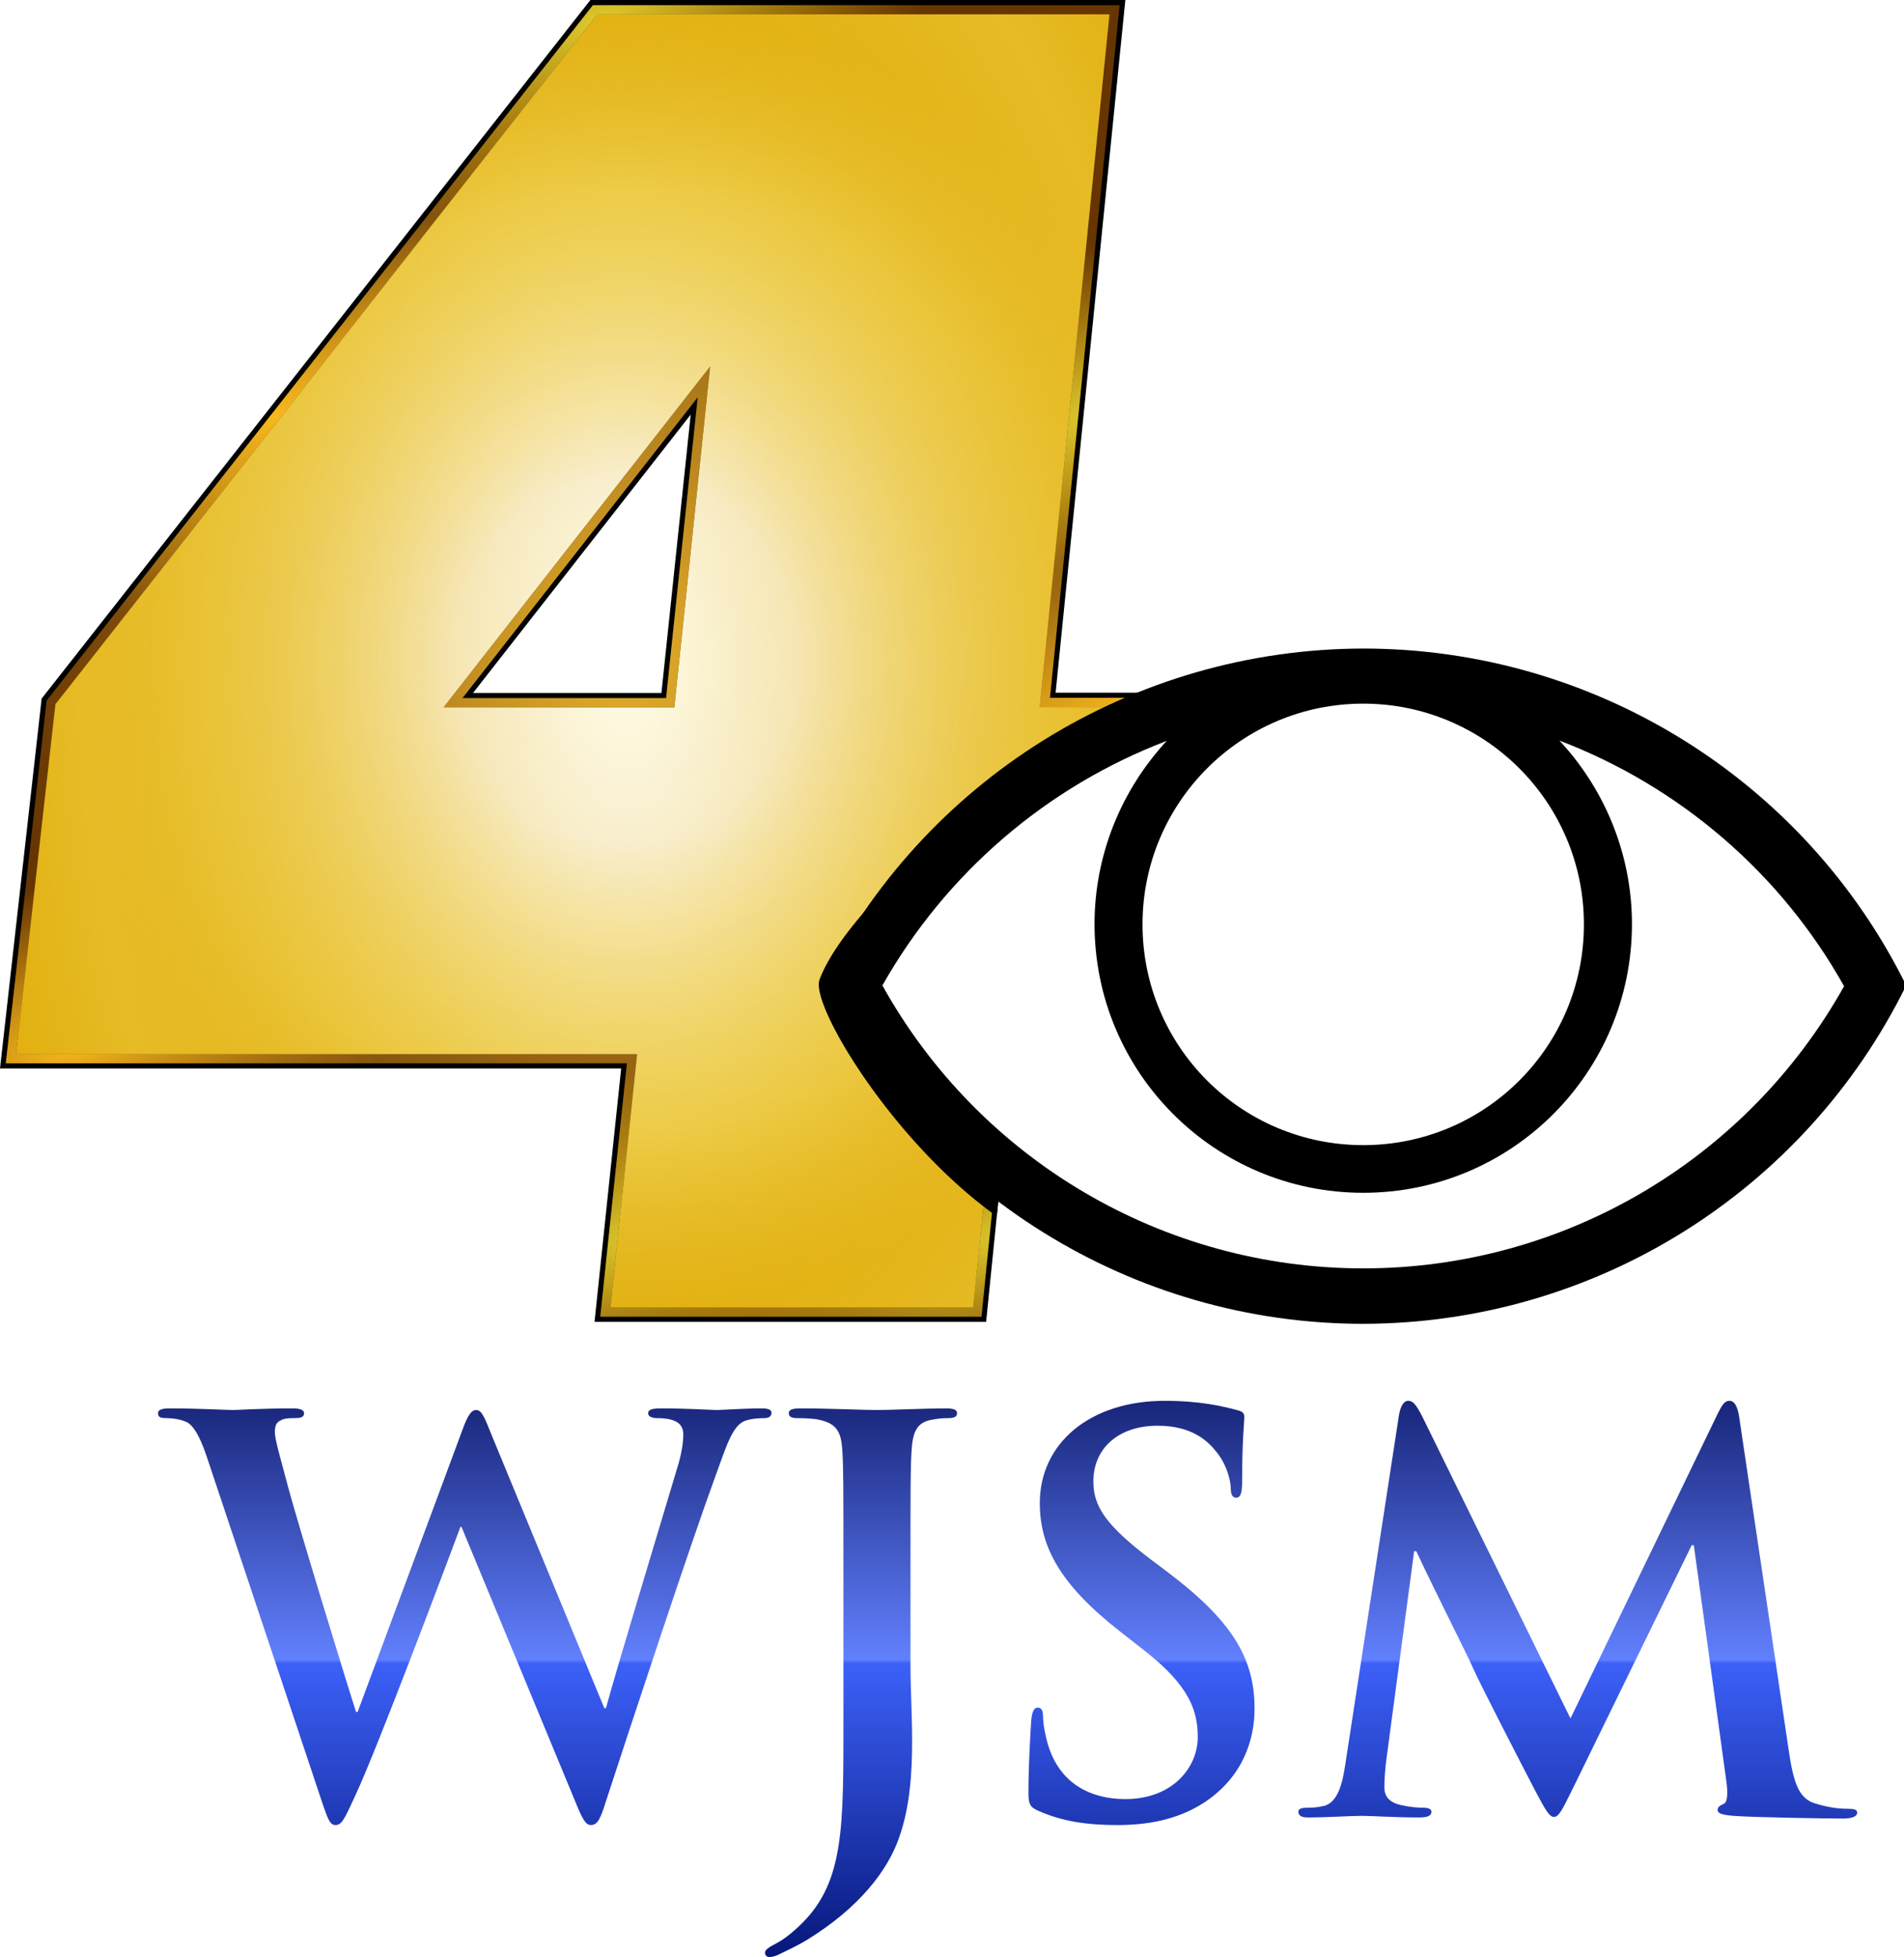 <?xml version="1.0" encoding="UTF-8" standalone="no"?>
<svg
   version="1.1"
   viewBox="0 0 393.05 403.913"
   id="svg416036"
   sodipodi:docname="WJSM.svg"
   inkscape:version="1.3.2 (091e20e, 2023-11-25, custom)"
   xml:space="preserve"
   xmlns:inkscape="http://www.inkscape.org/namespaces/inkscape"
   xmlns:sodipodi="http://sodipodi.sourceforge.net/DTD/sodipodi-0.dtd"
   xmlns:xlink="http://www.w3.org/1999/xlink"
   xmlns="http://www.w3.org/2000/svg"
   xmlns:svg="http://www.w3.org/2000/svg"><sodipodi:namedview
     id="namedview416038"
     pagecolor="#505050"
     bordercolor="#eeeeee"
     borderopacity="1"
     inkscape:pageshadow="0"
     inkscape:pageopacity="0"
     inkscape:pagecheckerboard="0"
     inkscape:document-units="mm"
     showgrid="false"
     inkscape:zoom="1.3694537"
     inkscape:cx="276.38758"
     inkscape:cy="304.86608"
     inkscape:window-width="1920"
     inkscape:window-height="1094"
     inkscape:window-x="-11"
     inkscape:window-y="-11"
     inkscape:window-maximized="1"
     inkscape:current-layer="svg416036"
     inkscape:snap-page="false"
     inkscape:showpageshadow="2"
     inkscape:deskcolor="#d1d1d1" /><defs
     id="defs415944"><linearGradient
       id="SVGID_y"><stop
         stop-color="#07187b"
         offset="0"
         id="stop415761" /><stop
         stop-color="#3c60f8"
         offset=".528"
         id="stop415763" /><stop
         stop-color="#6280fe"
         offset=".535"
         id="stop415765" /><stop
         stop-color="#18267a"
         offset="1"
         id="stop415767" /></linearGradient><linearGradient
       id="SVGID_b"><stop
         stop-color="#f7b81d"
         offset="0"
         id="stop415770" /><stop
         stop-color="#f7b81d"
         stop-opacity="0"
         offset="1"
         id="stop415772" /></linearGradient><linearGradient
       id="SVGID_c"><stop
         stop-color="#ddcb2f"
         offset="0"
         id="stop415775" /><stop
         stop-color="#deae08"
         stop-opacity="0"
         offset="1"
         id="stop415777" /></linearGradient><radialGradient
       id="SVGID_j"
       cx="71.483"
       cy="70.809"
       r="69.512"
       gradientTransform="matrix(1,0,0,1.019,635.23,339.443)"
       gradientUnits="userSpaceOnUse"><stop
         stop-color="#fffde7"
         offset="0"
         id="stop415905" /><stop
         stop-color="#fff"
         offset=".28"
         id="stop415907" /><stop
         stop-color="#f8e77f"
         offset=".725"
         id="stop415909" /><stop
         stop-color="#dfa800"
         offset="1"
         id="stop415911" /></radialGradient><radialGradient
       id="SVGID_i"
       cx="72.873"
       cy="62.896"
       r="69.512"
       gradientTransform="matrix(1.85,0.022,-0.027,2.211,387.054,163.632)"
       gradientUnits="userSpaceOnUse"><stop
         stop-color="#dfa800"
         stop-opacity="0"
         offset="0"
         id="stop415914" /><stop
         stop-color="#e6bb26"
         offset=".638"
         id="stop415916" /><stop
         stop-color="#dfa800"
         offset=".861"
         id="stop415918" /><stop
         stop-color="#dfa800"
         offset="1"
         id="stop415920" /></radialGradient><linearGradient
       id="SVGID_z"
       x1="136.738"
       x2="119.523"
       y1="-2.262"
       y2="5.786"
       gradientTransform="translate(-408.498,-31.79)"
       gradientUnits="userSpaceOnUse"><stop
         stop-color="#e2ae2c"
         offset="0"
         id="stop415927" /><stop
         stop-color="#e2ae2c"
         stop-opacity="0"
         offset="1"
         id="stop415929" /></linearGradient><radialGradient
       inkscape:collect="always"
       xlink:href="#SVGID_j"
       id="radialGradient11112"
       cx="211.321"
       cy="134.397"
       fx="211.321"
       fy="134.397"
       r="126.949"
       gradientTransform="matrix(1,0,0,1.059,-82.119,-5.872)"
       gradientUnits="userSpaceOnUse" /><radialGradient
       inkscape:collect="always"
       xlink:href="#SVGID_i"
       id="radialGradient11512"
       gradientUnits="userSpaceOnUse"
       gradientTransform="matrix(1.39,-0.018,0.03,2.295,-168.684,-168.173)"
       cx="211.321"
       cy="134.397"
       fx="211.321"
       fy="134.397"
       r="126.949" /><linearGradient
       inkscape:collect="always"
       xlink:href="#SVGID_y"
       id="linearGradient20349"
       gradientUnits="userSpaceOnUse"
       x1="1006.981"
       y1="95.867"
       x2="1006.981"
       y2="54.747"
       gradientTransform="matrix(2.792,0,0,2.792,-2778.702,136.269)" /><linearGradient
       inkscape:collect="always"
       xlink:href="#SVGID_y"
       id="linearGradient20351"
       gradientUnits="userSpaceOnUse"
       x1="1006.981"
       y1="95.867"
       x2="1006.981"
       y2="54.747"
       gradientTransform="matrix(2.792,0,0,2.792,-2778.702,136.269)" /><linearGradient
       inkscape:collect="always"
       xlink:href="#SVGID_y"
       id="linearGradient20353"
       gradientUnits="userSpaceOnUse"
       x1="1006.981"
       y1="95.867"
       x2="1006.981"
       y2="54.747"
       gradientTransform="matrix(2.792,0,0,2.792,-2778.702,136.269)" /><linearGradient
       inkscape:collect="always"
       xlink:href="#SVGID_y"
       id="linearGradient20355"
       gradientUnits="userSpaceOnUse"
       x1="1006.981"
       y1="95.867"
       x2="1006.981"
       y2="54.747"
       gradientTransform="matrix(2.792,0,0,2.792,-2778.702,136.269)" /><linearGradient
       id="linearGradient4798"
       inkscape:collect="always"><stop
         id="stop4792"
         offset="0"
         style="stop-color:#62727c;stop-opacity:1" /><stop
         style="stop-color:#6a7c86;stop-opacity:1"
         offset="0.148"
         id="stop4794" /><stop
         id="stop4796"
         offset="1"
         style="stop-color:#272e32;stop-opacity:0.046" /></linearGradient><linearGradient
       inkscape:collect="always"
       id="linearGradient8762"><stop
         style="stop-color:#ffffff;stop-opacity:0.883"
         offset="0"
         id="stop8758" /><stop
         style="stop-color:#ffffff;stop-opacity:0"
         offset="1"
         id="stop8760" /></linearGradient><filter
       inkscape:collect="always"
       style="color-interpolation-filters:sRGB"
       id="filter24361"
       x="-0.042"
       y="-0.071"
       width="1.084"
       height="1.142"><feGaussianBlur
         inkscape:collect="always"
         stdDeviation="3.94"
         id="feGaussianBlur24363" /></filter><clipPath
       clipPathUnits="userSpaceOnUse"
       id="clipPath25325"><path
         id="path25327"
         style="color:#000000;fill:#808080;fill-rule:evenodd;stroke:none;stroke-linecap:square;-inkscape-stroke:none"
         d="m 89.252,-289.113 -0.32,0.408 -0.283,0.361 -112.676,143.406 -8.596,76.342 H 95.607 l -5.5,52.301 h 80.84 l 5.271,-52.301 h 30.553 l 19.334,-77.557 h -40.812 l 14.393,-142.961 z m 20.709,85.57 -6.043,57.449 H 65.027 Z" /></clipPath><radialGradient
       inkscape:collect="always"
       xlink:href="#SVGID_z"
       id="radialGradient27557"
       cx="96.656"
       cy="-152.705"
       fx="96.656"
       fy="-152.705"
       r="128.083"
       gradientTransform="matrix(1,0,0,1.057,32.623,297.767)"
       gradientUnits="userSpaceOnUse" /><radialGradient
       inkscape:collect="always"
       xlink:href="#SVGID_c"
       id="radialGradient28810"
       gradientUnits="userSpaceOnUse"
       gradientTransform="matrix(0.582,-0.197,0.084,0.247,94.894,187.879)"
       cx="140.683"
       cy="-631.6"
       fx="140.683"
       fy="-631.6"
       r="128.083" /><radialGradient
       inkscape:collect="always"
       xlink:href="#SVGID_c"
       id="radialGradient29517"
       gradientUnits="userSpaceOnUse"
       gradientTransform="matrix(0.582,-0.197,0.084,0.247,94.894,187.879)"
       cx="257.434"
       cy="-210.282"
       fx="257.434"
       fy="-210.282"
       r="128.083" /><radialGradient
       inkscape:collect="always"
       xlink:href="#SVGID_b"
       id="radialGradient30102"
       gradientUnits="userSpaceOnUse"
       gradientTransform="matrix(0.582,-0.197,0.084,0.247,94.894,187.879)"
       cx="-135.858"
       cy="2.971"
       fx="-135.858"
       fy="2.971"
       r="128.083" /><radialGradient
       inkscape:collect="always"
       xlink:href="#SVGID_b"
       id="radialGradient30777"
       gradientUnits="userSpaceOnUse"
       gradientTransform="matrix(0.582,-0.197,0.084,0.247,94.894,187.879)"
       cx="235.536"
       cy="20.058"
       fx="235.536"
       fy="20.058"
       r="128.083" /><radialGradient
       inkscape:collect="always"
       xlink:href="#SVGID_b"
       id="radialGradient31486"
       gradientUnits="userSpaceOnUse"
       gradientTransform="matrix(0.582,-0.197,0.084,0.247,94.894,187.879)"
       cx="-4.985"
       cy="-416.561"
       fx="-4.985"
       fy="-416.561"
       r="128.083" /><radialGradient
       inkscape:collect="always"
       xlink:href="#SVGID_c"
       id="radialGradient31781"
       gradientUnits="userSpaceOnUse"
       gradientTransform="matrix(0.582,-0.197,0.084,0.247,94.894,187.879)"
       cx="23.722"
       cy="289.625"
       fx="23.722"
       fy="289.625"
       r="128.083" /><radialGradient
       inkscape:collect="always"
       xlink:href="#SVGID_c"
       id="radialGradient32208"
       gradientUnits="userSpaceOnUse"
       gradientTransform="matrix(0.582,-0.197,0.084,0.247,94.894,187.879)"
       cx="140.945"
       cy="381.186"
       fx="140.945"
       fy="381.186"
       r="128.083" /><rect
       x="157.251"
       y="646.974"
       width="1079.788"
       height="326.482"
       id="rect20281" /><style
       id="style3156"
       type="text/css">
   
    .fil0 {fill:#140F10;fill-rule:nonzero}
   
  </style><style
       id="style3156-7"
       type="text/css">
   
    .fil0 {fill:#140F10;fill-rule:nonzero}
   
  </style><style
       type="text/css"
       id="style3156-1">
   
    .fil0 {fill:#140F10;fill-rule:nonzero}
   
  </style><style
       type="text/css"
       id="style3156-6">
   
    .fil0 {fill:#140F10;fill-rule:nonzero}
   
  </style><style
       id="style3156-18"
       type="text/css">
   
    .fil0 {fill:#140F10;fill-rule:nonzero}
   
  </style><style
       id="style3156-7-8"
       type="text/css">
   
    .fil0 {fill:#140F10;fill-rule:nonzero}
   
  </style><style
       type="text/css"
       id="style3156-1-3">
   
    .fil0 {fill:#140F10;fill-rule:nonzero}
   
  </style><style
       type="text/css"
       id="style3156-6-1">
   
    .fil0 {fill:#140F10;fill-rule:nonzero}
   
  </style><clipPath
       id="clipPath13231"
       clipPathUnits="userSpaceOnUse"><path
         inkscape:connector-curvature="0"
         id="path13233"
         d="m 422.935,466.078 h 148.13 V 516 h -148.13 z" /></clipPath><linearGradient
       id="linearGradient1331"><stop
         id="stop1325"
         offset="0"
         style="stop-color:#71838f;stop-opacity:1" /><stop
         style="stop-color:#586670;stop-opacity:1;"
         offset="0.098"
         id="stop1113" /><stop
         style="stop-color:#394147;stop-opacity:0.9"
         offset="0.27"
         id="stop1327" /><stop
         id="stop1371"
         offset="0.627"
         style="stop-color:#181c1d;stop-opacity:0.488" /><stop
         id="stop1329"
         offset="1"
         style="stop-color:#010101;stop-opacity:0" /></linearGradient><linearGradient
       x1="0"
       y1="0"
       x2="1"
       y2="0"
       gradientUnits="userSpaceOnUse"
       gradientTransform="matrix(6.392,-56.137,-56.137,-6.392,479.321,683.77)"
       spreadMethod="pad"
       id="linearGradient55220"><stop
         style="stop-opacity:1;stop-color:#b9c2e1"
         offset="0"
         id="stop55208" /><stop
         style="stop-opacity:1;stop-color:#ffffff"
         offset="0.27"
         id="stop55210" /><stop
         style="stop-opacity:1;stop-color:#d2d7ec"
         offset="0.483"
         id="stop55212" /><stop
         style="stop-opacity:1;stop-color:#b9c2e1"
         offset="0.596"
         id="stop55214" /><stop
         style="stop-opacity:1;stop-color:#ffffff"
         offset="0.792"
         id="stop55216" /><stop
         style="stop-opacity:1;stop-color:#d2d7ec"
         offset="1"
         id="stop55218" /></linearGradient><linearGradient
       inkscape:collect="always"
       id="linearGradient4667"><stop
         style="stop-color:#3e84f8;stop-opacity:1"
         offset="0"
         id="stop4663" /><stop
         id="stop4673"
         offset="0.176"
         style="stop-color:#2270f7;stop-opacity:1" /><stop
         style="stop-color:#2844df;stop-opacity:1"
         offset="0.656"
         id="stop4675" /><stop
         style="stop-color:#212da0;stop-opacity:1"
         offset="1"
         id="stop4665" /></linearGradient><radialGradient
       inkscape:collect="always"
       xlink:href="#linearGradient4667"
       id="radialGradient4669"
       cx="111.981"
       cy="198.207"
       fx="111.981"
       fy="198.207"
       r="21.119"
       gradientTransform="matrix(0.839,3.4754512e-8,-8.6164016e-8,0.852,18.037,29.267)"
       gradientUnits="userSpaceOnUse" /><linearGradient
       id="linearGradient8832"
       inkscape:collect="always"><stop
         id="stop8828"
         offset="0"
         style="stop-color:#4c6488;stop-opacity:1" /><stop
         style="stop-color:#4b6387;stop-opacity:1"
         offset="0.148"
         id="stop8931" /><stop
         id="stop8830"
         offset="1"
         style="stop-color:#496183;stop-opacity:0.061" /></linearGradient><linearGradient
       inkscape:collect="always"
       id="linearGradient8807"><stop
         style="stop-color:#ffffff;stop-opacity:0.76"
         offset="0"
         id="stop8803" /><stop
         style="stop-color:#ffffff;stop-opacity:0"
         offset="1"
         id="stop8805" /></linearGradient><radialGradient
       gradientUnits="userSpaceOnUse"
       gradientTransform="matrix(1.882,-0.744,0.484,1.224,-403.673,131.031)"
       r="208.012"
       fy="431.106"
       fx="210.413"
       cy="431.106"
       cx="210.413"
       id="radialGradient8764"
       xlink:href="#linearGradient8807"
       inkscape:collect="always" /><radialGradient
       r="208.012"
       fy="431.106"
       fx="210.413"
       cy="431.106"
       cx="210.413"
       gradientTransform="matrix(1.882,-0.744,0.484,1.224,-403.673,131.031)"
       gradientUnits="userSpaceOnUse"
       id="radialGradient8783"
       xlink:href="#linearGradient8762"
       inkscape:collect="always" /><radialGradient
       gradientTransform="matrix(1.56,-0.343,0.159,0.725,-124.078,123.727)"
       gradientUnits="userSpaceOnUse"
       r="77.466"
       fy="253.643"
       fx="144.146"
       cy="253.643"
       cx="144.146"
       id="radialGradient8834"
       xlink:href="#linearGradient8832"
       inkscape:collect="always" /><radialGradient
       r="77.466"
       fy="253.643"
       fx="144.146"
       cy="253.643"
       cx="144.146"
       gradientTransform="matrix(1.56,-0.343,0.159,0.725,-124.078,123.727)"
       gradientUnits="userSpaceOnUse"
       id="radialGradient9010"
       xlink:href="#linearGradient4798"
       inkscape:collect="always" /><radialGradient
       inkscape:collect="always"
       xlink:href="#linearGradient4798"
       id="radialGradient4832"
       gradientUnits="userSpaceOnUse"
       gradientTransform="matrix(1.56,-0.343,0.159,0.725,-124.078,123.727)"
       cx="144.146"
       cy="253.643"
       fx="144.146"
       fy="253.643"
       r="77.466" /><radialGradient
       inkscape:collect="always"
       xlink:href="#linearGradient4667"
       id="radialGradient4669-6"
       cx="111.981"
       cy="198.207"
       fx="111.981"
       fy="198.207"
       r="21.119"
       gradientTransform="matrix(0.839,3.4754512e-8,-8.6164016e-8,0.852,18.037,29.267)"
       gradientUnits="userSpaceOnUse" /><radialGradient
       gradientUnits="userSpaceOnUse"
       gradientTransform="matrix(1.882,-0.744,0.484,1.224,-403.673,131.031)"
       r="208.012"
       fy="431.106"
       fx="210.413"
       cy="431.106"
       cx="210.413"
       id="radialGradient8764-7"
       xlink:href="#linearGradient8807"
       inkscape:collect="always" /><radialGradient
       r="208.012"
       fy="431.106"
       fx="210.413"
       cy="431.106"
       cx="210.413"
       gradientTransform="matrix(1.882,-0.744,0.484,1.224,-403.673,131.031)"
       gradientUnits="userSpaceOnUse"
       id="radialGradient8783-6"
       xlink:href="#linearGradient8762"
       inkscape:collect="always" /><radialGradient
       gradientTransform="matrix(1.56,-0.343,0.159,0.725,-124.078,123.727)"
       gradientUnits="userSpaceOnUse"
       r="77.466"
       fy="253.643"
       fx="144.146"
       cy="253.643"
       cx="144.146"
       id="radialGradient8834-58"
       xlink:href="#linearGradient8832"
       inkscape:collect="always" /><radialGradient
       r="77.466"
       fy="253.643"
       fx="144.146"
       cy="253.643"
       cx="144.146"
       gradientTransform="matrix(1.56,-0.343,0.159,0.725,-124.078,123.727)"
       gradientUnits="userSpaceOnUse"
       id="radialGradient9010-6"
       xlink:href="#linearGradient4798"
       inkscape:collect="always" /><radialGradient
       inkscape:collect="always"
       xlink:href="#linearGradient4798"
       id="radialGradient4832-9"
       gradientUnits="userSpaceOnUse"
       gradientTransform="matrix(1.56,-0.343,0.159,0.725,-124.078,123.727)"
       cx="144.146"
       cy="253.643"
       fx="144.146"
       fy="253.643"
       r="77.466" /><style
       type="text/css"
       id="style3156-0">
   
    .fil0 {fill:#140F10;fill-rule:nonzero}
   
  </style><radialGradient
       r="158"
       fy="201.754"
       fx="259.417"
       cy="201.754"
       cx="259.417"
       gradientTransform="matrix(0.733,2.02,-1.784,0.648,405.717,-394.744)"
       gradientUnits="userSpaceOnUse"
       id="radialGradient3672"
       xlink:href="#linearGradient3678"
       inkscape:collect="always" /><linearGradient
       y2="157.08"
       x2="296.851"
       y1="157.08"
       x1="160.949"
       gradientUnits="userSpaceOnUse"
       id="linearGradient3664"
       xlink:href="#linearGradient3161"
       inkscape:collect="always" /><linearGradient
       y2="131.94"
       x2="166.197"
       y1="26.32"
       x1="70.673"
       gradientUnits="userSpaceOnUse"
       id="linearGradient3655-6"
       xlink:href="#linearGradient3042"
       inkscape:collect="always" /><radialGradient
       r="158"
       fy="201.754"
       fx="259.417"
       cy="201.754"
       cx="259.417"
       gradientTransform="matrix(0.733,2.02,-1.784,0.648,405.717,-394.744)"
       gradientUnits="userSpaceOnUse"
       id="radialGradient3651"
       xlink:href="#linearGradient3143"
       inkscape:collect="always" /><linearGradient
       y2="303.477"
       x2="158.936"
       y1="91.328"
       x1="158.936"
       gradientUnits="userSpaceOnUse"
       id="linearGradient3633"
       xlink:href="#linearGradient3161"
       inkscape:collect="always" /><radialGradient
       r="158"
       fy="201.754"
       fx="259.417"
       cy="201.754"
       cx="259.417"
       gradientTransform="matrix(0.733,2.02,-1.784,0.648,405.717,-394.744)"
       gradientUnits="userSpaceOnUse"
       id="radialGradient3631"
       xlink:href="#linearGradient3143"
       inkscape:collect="always" /><radialGradient
       r="158"
       fy="201.754"
       fx="259.417"
       cy="201.754"
       cx="259.417"
       gradientTransform="matrix(0.733,2.02,-1.784,0.648,405.717,-394.744)"
       gradientUnits="userSpaceOnUse"
       id="radialGradient3502"
       xlink:href="#linearGradient3143"
       inkscape:collect="always" /><linearGradient
       y2="154.583"
       x2="296.043"
       y1="154.583"
       x1="135.896"
       gradientTransform="matrix(0.785,0,0,0.781,1.072,1.417)"
       gradientUnits="userSpaceOnUse"
       id="linearGradient3371"
       xlink:href="#linearGradient3315"
       inkscape:collect="always" /><linearGradient
       y2="154.583"
       x2="296.043"
       y1="154.583"
       x1="135.896"
       gradientTransform="matrix(0.785,0,0,0.781,1.072,1.417)"
       gradientUnits="userSpaceOnUse"
       id="linearGradient3368"
       xlink:href="#linearGradient3315"
       inkscape:collect="always" /><linearGradient
       y2="154.583"
       x2="296.043"
       y1="154.583"
       x1="135.896"
       gradientTransform="matrix(0.785,0,0,0.781,1.072,1.417)"
       gradientUnits="userSpaceOnUse"
       id="linearGradient3365"
       xlink:href="#linearGradient3315"
       inkscape:collect="always" /><linearGradient
       y2="154.583"
       x2="296.043"
       y1="154.583"
       x1="135.896"
       gradientTransform="matrix(1.107,0,0,1.119,-21.428,-22.097)"
       gradientUnits="userSpaceOnUse"
       id="linearGradient3362"
       xlink:href="#linearGradient3315"
       inkscape:collect="always" /><radialGradient
       r="158"
       fy="201.754"
       fx="259.417"
       cy="201.754"
       cx="259.417"
       gradientTransform="matrix(0.733,2.02,-1.784,0.648,405.717,-394.744)"
       gradientUnits="userSpaceOnUse"
       id="radialGradient3211"
       xlink:href="#linearGradient3143"
       inkscape:collect="always" /><radialGradient
       gradientUnits="userSpaceOnUse"
       gradientTransform="matrix(0.733,2.02,-1.784,0.648,405.717,-394.744)"
       r="158"
       fy="201.754"
       fx="259.417"
       cy="201.754"
       cx="259.417"
       id="radialGradient3149"
       xlink:href="#linearGradient3143"
       inkscape:collect="always" /><linearGradient
       id="linearGradient3042"
       inkscape:collect="always"><stop
         id="stop3044"
         offset="0"
         style="stop-color:#999;stop-opacity:1;" /><stop
         id="stop3046"
         offset="1"
         style="stop-color:#999;stop-opacity:0;" /></linearGradient><linearGradient
       id="linearGradient3143"
       inkscape:collect="always"><stop
         id="stop3145"
         offset="0"
         style="stop-color:#cc9b00;stop-opacity:1;" /><stop
         id="stop3147"
         offset="1"
         style="stop-color:black;stop-opacity:1" /></linearGradient><linearGradient
       id="linearGradient3161"
       inkscape:collect="always"><stop
         id="stop3163"
         offset="0"
         style="stop-color:black;stop-opacity:1;" /><stop
         id="stop3165"
         offset="1"
         style="stop-color:black;stop-opacity:0;" /></linearGradient><linearGradient
       id="linearGradient3315"
       inkscape:collect="always"><stop
         id="stop3317"
         offset="0"
         style="stop-color:black;stop-opacity:1;" /><stop
         id="stop3319"
         offset="1"
         style="stop-color:white;stop-opacity:1" /></linearGradient><linearGradient
       inkscape:collect="always"
       id="linearGradient3678"><stop
         style="stop-color:#808080;stop-opacity:1"
         offset="0"
         id="stop3680" /><stop
         style="stop-color:black;stop-opacity:1"
         offset="1"
         id="stop3682" /></linearGradient><radialGradient
       inkscape:collect="always"
       xlink:href="#linearGradient3678"
       id="radialGradient3060"
       gradientUnits="userSpaceOnUse"
       gradientTransform="matrix(0.733,2.02,-1.784,0.648,405.717,-394.744)"
       cx="259.417"
       cy="201.754"
       fx="259.417"
       fy="201.754"
       r="158" /><radialGradient
       inkscape:collect="always"
       xlink:href="#linearGradient3678"
       id="radialGradient3082"
       gradientUnits="userSpaceOnUse"
       gradientTransform="matrix(0.733,2.02,-1.784,0.648,144.86,82.772)"
       cx="259.417"
       cy="201.754"
       fx="259.417"
       fy="201.754"
       r="158" /><linearGradient
       inkscape:collect="always"
       xlink:href="#linearGradient3161"
       id="linearGradient3101"
       gradientUnits="userSpaceOnUse"
       x1="158.936"
       y1="91.328"
       x2="158.936"
       y2="303.477"
       gradientTransform="translate(-260.857,477.516)" /><clipPath
       id="clipPath13231-0"
       clipPathUnits="userSpaceOnUse"><path
         inkscape:connector-curvature="0"
         id="path13233-5"
         d="m 422.935,466.078 h 148.13 V 516 h -148.13 z" /></clipPath><radialGradient
       inkscape:collect="always"
       xlink:href="#linearGradient4667"
       id="radialGradient4669-2"
       cx="111.981"
       cy="198.207"
       fx="111.981"
       fy="198.207"
       r="21.119"
       gradientTransform="matrix(0.839,3.4754512e-8,-8.6164016e-8,0.852,18.037,29.267)"
       gradientUnits="userSpaceOnUse" /><radialGradient
       gradientUnits="userSpaceOnUse"
       gradientTransform="matrix(1.882,-0.744,0.484,1.224,-403.673,131.031)"
       r="208.012"
       fy="431.106"
       fx="210.413"
       cy="431.106"
       cx="210.413"
       id="radialGradient8764-3"
       xlink:href="#linearGradient8807"
       inkscape:collect="always" /><radialGradient
       r="208.012"
       fy="431.106"
       fx="210.413"
       cy="431.106"
       cx="210.413"
       gradientTransform="matrix(1.882,-0.744,0.484,1.224,-403.673,131.031)"
       gradientUnits="userSpaceOnUse"
       id="radialGradient8783-9"
       xlink:href="#linearGradient8762"
       inkscape:collect="always" /><radialGradient
       gradientTransform="matrix(1.56,-0.343,0.159,0.725,-124.078,123.727)"
       gradientUnits="userSpaceOnUse"
       r="77.466"
       fy="253.643"
       fx="144.146"
       cy="253.643"
       cx="144.146"
       id="radialGradient8834-5"
       xlink:href="#linearGradient8832"
       inkscape:collect="always" /><radialGradient
       r="77.466"
       fy="253.643"
       fx="144.146"
       cy="253.643"
       cx="144.146"
       gradientTransform="matrix(1.56,-0.343,0.159,0.725,-124.078,123.727)"
       gradientUnits="userSpaceOnUse"
       id="radialGradient9010-0"
       xlink:href="#linearGradient4798"
       inkscape:collect="always" /><radialGradient
       inkscape:collect="always"
       xlink:href="#linearGradient4798"
       id="radialGradient4832-2"
       gradientUnits="userSpaceOnUse"
       gradientTransform="matrix(1.56,-0.343,0.159,0.725,-124.078,123.727)"
       cx="144.146"
       cy="253.643"
       fx="144.146"
       fy="253.643"
       r="77.466" /><radialGradient
       inkscape:collect="always"
       xlink:href="#linearGradient4667"
       id="radialGradient4669-7"
       cx="111.981"
       cy="198.207"
       fx="111.981"
       fy="198.207"
       r="21.119"
       gradientTransform="matrix(0.839,3.4754512e-8,-8.6164016e-8,0.852,18.037,29.267)"
       gradientUnits="userSpaceOnUse" /><radialGradient
       gradientUnits="userSpaceOnUse"
       gradientTransform="matrix(1.882,-0.744,0.484,1.224,-403.673,131.031)"
       r="208.012"
       fy="431.106"
       fx="210.413"
       cy="431.106"
       cx="210.413"
       id="radialGradient8764-5"
       xlink:href="#linearGradient8807"
       inkscape:collect="always" /><radialGradient
       r="208.012"
       fy="431.106"
       fx="210.413"
       cy="431.106"
       cx="210.413"
       gradientTransform="matrix(1.882,-0.744,0.484,1.224,-403.673,131.031)"
       gradientUnits="userSpaceOnUse"
       id="radialGradient8783-4"
       xlink:href="#linearGradient8762"
       inkscape:collect="always" /><radialGradient
       gradientTransform="matrix(1.56,-0.343,0.159,0.725,-124.078,123.727)"
       gradientUnits="userSpaceOnUse"
       r="77.466"
       fy="253.643"
       fx="144.146"
       cy="253.643"
       cx="144.146"
       id="radialGradient8834-57"
       xlink:href="#linearGradient8832"
       inkscape:collect="always" /><radialGradient
       r="77.466"
       fy="253.643"
       fx="144.146"
       cy="253.643"
       cx="144.146"
       gradientTransform="matrix(1.56,-0.343,0.159,0.725,-124.078,123.727)"
       gradientUnits="userSpaceOnUse"
       id="radialGradient9010-8"
       xlink:href="#linearGradient4798"
       inkscape:collect="always" /><radialGradient
       inkscape:collect="always"
       xlink:href="#linearGradient4798"
       id="radialGradient4832-26"
       gradientUnits="userSpaceOnUse"
       gradientTransform="matrix(1.56,-0.343,0.159,0.725,-124.078,123.727)"
       cx="144.146"
       cy="253.643"
       fx="144.146"
       fy="253.643"
       r="77.466" /><clipPath
       id="clipPath13231-3"
       clipPathUnits="userSpaceOnUse"><path
         inkscape:connector-curvature="0"
         id="path13233-3"
         d="m 422.935,466.078 h 148.13 V 516 h -148.13 z" /></clipPath><radialGradient
       inkscape:collect="always"
       xlink:href="#linearGradient4667"
       id="radialGradient4669-1"
       cx="111.981"
       cy="198.207"
       fx="111.981"
       fy="198.207"
       r="21.119"
       gradientTransform="matrix(0.839,3.4754512e-8,-8.6164016e-8,0.852,18.037,29.267)"
       gradientUnits="userSpaceOnUse" /><radialGradient
       gradientUnits="userSpaceOnUse"
       gradientTransform="matrix(1.882,-0.744,0.484,1.224,-403.673,131.031)"
       r="208.012"
       fy="431.106"
       fx="210.413"
       cy="431.106"
       cx="210.413"
       id="radialGradient8764-6"
       xlink:href="#linearGradient8807"
       inkscape:collect="always" /><radialGradient
       r="208.012"
       fy="431.106"
       fx="210.413"
       cy="431.106"
       cx="210.413"
       gradientTransform="matrix(1.882,-0.744,0.484,1.224,-403.673,131.031)"
       gradientUnits="userSpaceOnUse"
       id="radialGradient8783-7"
       xlink:href="#linearGradient8762"
       inkscape:collect="always" /><radialGradient
       gradientTransform="matrix(1.56,-0.343,0.159,0.725,-124.078,123.727)"
       gradientUnits="userSpaceOnUse"
       r="77.466"
       fy="253.643"
       fx="144.146"
       cy="253.643"
       cx="144.146"
       id="radialGradient8834-7"
       xlink:href="#linearGradient8832"
       inkscape:collect="always" /><radialGradient
       r="77.466"
       fy="253.643"
       fx="144.146"
       cy="253.643"
       cx="144.146"
       gradientTransform="matrix(1.56,-0.343,0.159,0.725,-124.078,123.727)"
       gradientUnits="userSpaceOnUse"
       id="radialGradient9010-03"
       xlink:href="#linearGradient4798"
       inkscape:collect="always" /><radialGradient
       inkscape:collect="always"
       xlink:href="#linearGradient4798"
       id="radialGradient4832-6"
       gradientUnits="userSpaceOnUse"
       gradientTransform="matrix(1.56,-0.343,0.159,0.725,-124.078,123.727)"
       cx="144.146"
       cy="253.643"
       fx="144.146"
       fy="253.643"
       r="77.466" /><radialGradient
       inkscape:collect="always"
       xlink:href="#linearGradient4667"
       id="radialGradient4669-6-0"
       cx="111.981"
       cy="198.207"
       fx="111.981"
       fy="198.207"
       r="21.119"
       gradientTransform="matrix(0.839,3.4754512e-8,-8.6164016e-8,0.852,18.037,29.267)"
       gradientUnits="userSpaceOnUse" /><radialGradient
       gradientUnits="userSpaceOnUse"
       gradientTransform="matrix(1.882,-0.744,0.484,1.224,-403.673,131.031)"
       r="208.012"
       fy="431.106"
       fx="210.413"
       cy="431.106"
       cx="210.413"
       id="radialGradient8764-7-8"
       xlink:href="#linearGradient8807"
       inkscape:collect="always" /><radialGradient
       r="208.012"
       fy="431.106"
       fx="210.413"
       cy="431.106"
       cx="210.413"
       gradientTransform="matrix(1.882,-0.744,0.484,1.224,-403.673,131.031)"
       gradientUnits="userSpaceOnUse"
       id="radialGradient8783-6-4"
       xlink:href="#linearGradient8762"
       inkscape:collect="always" /><radialGradient
       gradientTransform="matrix(1.56,-0.343,0.159,0.725,-124.078,123.727)"
       gradientUnits="userSpaceOnUse"
       r="77.466"
       fy="253.643"
       fx="144.146"
       cy="253.643"
       cx="144.146"
       id="radialGradient8834-58-2"
       xlink:href="#linearGradient8832"
       inkscape:collect="always" /><radialGradient
       r="77.466"
       fy="253.643"
       fx="144.146"
       cy="253.643"
       cx="144.146"
       gradientTransform="matrix(1.56,-0.343,0.159,0.725,-124.078,123.727)"
       gradientUnits="userSpaceOnUse"
       id="radialGradient9010-6-4"
       xlink:href="#linearGradient4798"
       inkscape:collect="always" /><radialGradient
       inkscape:collect="always"
       xlink:href="#linearGradient4798"
       id="radialGradient4832-9-4"
       gradientUnits="userSpaceOnUse"
       gradientTransform="matrix(1.56,-0.343,0.159,0.725,-124.078,123.727)"
       cx="144.146"
       cy="253.643"
       fx="144.146"
       fy="253.643"
       r="77.466" /><style
       type="text/css"
       id="style3156-8">
   
    .fil0 {fill:#140F10;fill-rule:nonzero}
   
  </style><radialGradient
       r="158"
       fy="201.754"
       fx="259.417"
       cy="201.754"
       cx="259.417"
       gradientTransform="matrix(0.733,2.02,-1.784,0.648,405.717,-394.744)"
       gradientUnits="userSpaceOnUse"
       id="radialGradient3672-9"
       xlink:href="#linearGradient3678"
       inkscape:collect="always" /><radialGradient
       r="158"
       fy="201.754"
       fx="259.417"
       cy="201.754"
       cx="259.417"
       gradientTransform="matrix(0.733,2.02,-1.784,0.648,405.717,-394.744)"
       gradientUnits="userSpaceOnUse"
       id="radialGradient3651-1"
       xlink:href="#linearGradient3143"
       inkscape:collect="always" /><radialGradient
       r="158"
       fy="201.754"
       fx="259.417"
       cy="201.754"
       cx="259.417"
       gradientTransform="matrix(0.733,2.02,-1.784,0.648,405.717,-394.744)"
       gradientUnits="userSpaceOnUse"
       id="radialGradient3631-1"
       xlink:href="#linearGradient3143"
       inkscape:collect="always" /><radialGradient
       r="158"
       fy="201.754"
       fx="259.417"
       cy="201.754"
       cx="259.417"
       gradientTransform="matrix(0.733,2.02,-1.784,0.648,405.717,-394.744)"
       gradientUnits="userSpaceOnUse"
       id="radialGradient3502-3"
       xlink:href="#linearGradient3143"
       inkscape:collect="always" /><radialGradient
       r="158"
       fy="201.754"
       fx="259.417"
       cy="201.754"
       cx="259.417"
       gradientTransform="matrix(0.733,2.02,-1.784,0.648,405.717,-394.744)"
       gradientUnits="userSpaceOnUse"
       id="radialGradient3211-3"
       xlink:href="#linearGradient3143"
       inkscape:collect="always" /><radialGradient
       gradientUnits="userSpaceOnUse"
       gradientTransform="matrix(0.733,2.02,-1.784,0.648,405.717,-394.744)"
       r="158"
       fy="201.754"
       fx="259.417"
       cy="201.754"
       cx="259.417"
       id="radialGradient3149-6"
       xlink:href="#linearGradient3143"
       inkscape:collect="always" /><radialGradient
       inkscape:collect="always"
       xlink:href="#linearGradient3678"
       id="radialGradient3060-1"
       gradientUnits="userSpaceOnUse"
       gradientTransform="matrix(0.733,2.02,-1.784,0.648,405.717,-394.744)"
       cx="259.417"
       cy="201.754"
       fx="259.417"
       fy="201.754"
       r="158" /><radialGradient
       inkscape:collect="always"
       xlink:href="#linearGradient3678"
       id="radialGradient3082-6"
       gradientUnits="userSpaceOnUse"
       gradientTransform="matrix(0.733,2.02,-1.784,0.648,144.86,82.772)"
       cx="259.417"
       cy="201.754"
       fx="259.417"
       fy="201.754"
       r="158" /><clipPath
       id="clipPath13231-0-8"
       clipPathUnits="userSpaceOnUse"><path
         inkscape:connector-curvature="0"
         id="path13233-5-5"
         d="m 422.935,466.078 h 148.13 V 516 h -148.13 z" /></clipPath><radialGradient
       inkscape:collect="always"
       xlink:href="#linearGradient4667"
       id="radialGradient4669-2-6"
       cx="111.981"
       cy="198.207"
       fx="111.981"
       fy="198.207"
       r="21.119"
       gradientTransform="matrix(0.839,3.4754512e-8,-8.6164016e-8,0.852,18.037,29.267)"
       gradientUnits="userSpaceOnUse" /><radialGradient
       gradientUnits="userSpaceOnUse"
       gradientTransform="matrix(1.882,-0.744,0.484,1.224,-403.673,131.031)"
       r="208.012"
       fy="431.106"
       fx="210.413"
       cy="431.106"
       cx="210.413"
       id="radialGradient8764-3-4"
       xlink:href="#linearGradient8807"
       inkscape:collect="always" /><radialGradient
       r="208.012"
       fy="431.106"
       fx="210.413"
       cy="431.106"
       cx="210.413"
       gradientTransform="matrix(1.882,-0.744,0.484,1.224,-403.673,131.031)"
       gradientUnits="userSpaceOnUse"
       id="radialGradient8783-9-6"
       xlink:href="#linearGradient8762"
       inkscape:collect="always" /><radialGradient
       gradientTransform="matrix(1.56,-0.343,0.159,0.725,-124.078,123.727)"
       gradientUnits="userSpaceOnUse"
       r="77.466"
       fy="253.643"
       fx="144.146"
       cy="253.643"
       cx="144.146"
       id="radialGradient8834-5-1"
       xlink:href="#linearGradient8832"
       inkscape:collect="always" /><radialGradient
       r="77.466"
       fy="253.643"
       fx="144.146"
       cy="253.643"
       cx="144.146"
       gradientTransform="matrix(1.56,-0.343,0.159,0.725,-124.078,123.727)"
       gradientUnits="userSpaceOnUse"
       id="radialGradient9010-0-6"
       xlink:href="#linearGradient4798"
       inkscape:collect="always" /><radialGradient
       inkscape:collect="always"
       xlink:href="#linearGradient4798"
       id="radialGradient4832-2-4"
       gradientUnits="userSpaceOnUse"
       gradientTransform="matrix(1.56,-0.343,0.159,0.725,-124.078,123.727)"
       cx="144.146"
       cy="253.643"
       fx="144.146"
       fy="253.643"
       r="77.466" /><radialGradient
       inkscape:collect="always"
       xlink:href="#linearGradient4667"
       id="radialGradient4669-7-0"
       cx="111.981"
       cy="198.207"
       fx="111.981"
       fy="198.207"
       r="21.119"
       gradientTransform="matrix(0.839,3.4754512e-8,-8.6164016e-8,0.852,18.037,29.267)"
       gradientUnits="userSpaceOnUse" /><radialGradient
       gradientUnits="userSpaceOnUse"
       gradientTransform="matrix(1.882,-0.744,0.484,1.224,-403.673,131.031)"
       r="208.012"
       fy="431.106"
       fx="210.413"
       cy="431.106"
       cx="210.413"
       id="radialGradient8764-5-1"
       xlink:href="#linearGradient8807"
       inkscape:collect="always" /><radialGradient
       r="208.012"
       fy="431.106"
       fx="210.413"
       cy="431.106"
       cx="210.413"
       gradientTransform="matrix(1.882,-0.744,0.484,1.224,-403.673,131.031)"
       gradientUnits="userSpaceOnUse"
       id="radialGradient8783-4-5"
       xlink:href="#linearGradient8762"
       inkscape:collect="always" /><radialGradient
       gradientTransform="matrix(1.56,-0.343,0.159,0.725,-124.078,123.727)"
       gradientUnits="userSpaceOnUse"
       r="77.466"
       fy="253.643"
       fx="144.146"
       cy="253.643"
       cx="144.146"
       id="radialGradient8834-57-8"
       xlink:href="#linearGradient8832"
       inkscape:collect="always" /><radialGradient
       r="77.466"
       fy="253.643"
       fx="144.146"
       cy="253.643"
       cx="144.146"
       gradientTransform="matrix(1.56,-0.343,0.159,0.725,-124.078,123.727)"
       gradientUnits="userSpaceOnUse"
       id="radialGradient9010-8-7"
       xlink:href="#linearGradient4798"
       inkscape:collect="always" /><radialGradient
       inkscape:collect="always"
       xlink:href="#linearGradient4798"
       id="radialGradient4832-26-5"
       gradientUnits="userSpaceOnUse"
       gradientTransform="matrix(1.56,-0.343,0.159,0.725,-124.078,123.727)"
       cx="144.146"
       cy="253.643"
       fx="144.146"
       fy="253.643"
       r="77.466" /><style
       type="text/css"
       id="style3156-5">
   
    .fil0 {fill:#140F10;fill-rule:nonzero}
   
  </style><style
       type="text/css"
       id="style3156-7-1">
   
    .fil0 {fill:#140F10;fill-rule:nonzero}
   
  </style><style
       id="style3156-1-6"
       type="text/css">
   
    .fil0 {fill:#140F10;fill-rule:nonzero}
   
  </style><style
       id="style3156-6-6"
       type="text/css">
   
    .fil0 {fill:#140F10;fill-rule:nonzero}
   
  </style><style
       id="style1070">.cls-1,.cls-2{fill:none;}.cls-3{fill:url(#linear-gradient);}.cls-4{fill:#fff;}.cls-5{fill:#e0e0e0;}.cls-6{fill:#103075;}.cls-7{fill:#3786fb;}.cls-8{clip-path:url(#clippath-1);}.cls-9{clip-path:url(#clippath-4);}.cls-10{clip-path:url(#clippath-7);}.cls-11{clip-path:url(#clippath-8);}.cls-12{clip-path:url(#clippath-6);}.cls-13{clip-path:url(#clippath-14);}.cls-14{clip-path:url(#clippath-13);}.cls-15{clip-path:url(#clippath-12);}.cls-16{clip-path:url(#clippath-10);}.cls-17{clip-path:url(#clippath-15);}.cls-18{clip-path:url(#clippath-11);}.cls-19{fill:url(#linear-gradient-3);}.cls-20{fill:url(#linear-gradient-4);}.cls-21{fill:url(#linear-gradient-2);}.cls-22{fill:url(#linear-gradient-6);}.cls-23{fill:url(#linear-gradient-5);}.cls-2{stroke:#103075;stroke-miterlimit:10;stroke-width:.5px;}</style><clipPath
       id="clippath-1"><rect
         y="0"
         class="cls-5"
         x="-8.29"
         width="363.61"
         height="61.87"
         id="rect1072" /></clipPath><clipPath
       id="clippath-4"><polygon
         class="cls-6"
         points="43.7,56.07 56.4,20.04 70.37,56.07 83.63,56.07 102.39,7.08 91.24,7.08 77.93,42.79 63.95,7.08 51.15,7.08 38.51,42.79 24.95,7.08 11.53,7.08 30.7,56.07 "
         id="polygon1075" /></clipPath><clipPath
       id="clippath-6"><path
         class="cls-1"
         d="m 109.05,13.67 c -5.26,4.89 -7.89,10.87 -7.89,17.93 0,6.67 2.36,12.55 7.07,17.62 4.71,5.07 11.84,7.61 21.4,7.61 8.56,0 14.88,-2.45 18.96,-7.36 l 3.85,6.6 h 5.6 V 31.02 h -26.36 v 7.11 h 14.49 c 0,3.42 -1.41,6.17 -4.24,8.26 -2.83,2.08 -6.4,3.12 -10.71,3.12 -11.1,0 -16.65,-6.19 -16.65,-18.56 0,-5.86 1.57,-10.2 4.7,-13.03 3.13,-2.82 7.18,-4.23 12.15,-4.23 7.78,0 12.69,2.99 14.75,8.97 l 11,-1.36 c -1.2,-4.26 -4.08,-7.82 -8.63,-10.68 -4.56,-2.86 -10.36,-4.29 -17.42,-4.29 -9.46,0 -16.81,2.45 -22.07,7.34"
         id="path1078" /></clipPath><clipPath
       id="clippath-7"><polygon
         class="cls-1"
         points="178.71,27.65 178.71,14.37 211.19,14.37 211.19,7.08 166.07,7.08 166.07,56.07 211.65,56.07 211.65,48.46 178.71,48.46 178.71,34.75 204.82,34.75 204.82,27.65 "
         id="polygon1081" /></clipPath><clipPath
       id="clippath-8"><polygon
         class="cls-6"
         points="254.82,56.07 274.25,13.18 274.25,56.07 287.14,56.07 287.14,7.08 267.26,7.08 252.82,38.63 238.12,7.08 218.34,7.08 218.34,56.07 228.66,56.07 228.66,13.18 248.19,56.07 "
         id="polygon1084" /></clipPath><clipPath
       id="clippath-10"><path
         class="cls-1"
         d="m 333.92,41.88 c -0.64,0.2 -1.22,0.48 -1.74,0.84 l -17.43,11.77 h 20.91 c 0.66,0 1.35,-0.07 2.02,-0.28 3.39,-1.04 5.29,-4.64 4.26,-8.05 -0.84,-2.78 -3.38,-4.56 -6.13,-4.56 -0.62,0 -1.25,0.09 -1.88,0.28"
         id="path1087" /></clipPath><linearGradient
       id="linear-gradient"
       x1="429.1"
       y1="565.97"
       x2="430.25"
       y2="565.97"
       gradientTransform="matrix(-24.69,0,0,24.69,10935.9,-13925.12)"
       gradientUnits="userSpaceOnUse"><stop
         offset="0"
         stop-color="#2fa841"
         id="stop1090" /><stop
         offset="1"
         stop-color="#55d864"
         id="stop1092" /></linearGradient><clipPath
       id="clippath-11"><path
         class="cls-1"
         d="m 325.53,30.3 c -0.42,0.51 -0.84,1.29 -0.99,1.66 l -8.45,19.82 17.84,-11.99 c 0.56,-0.37 1.07,-0.8 1.51,-1.33 2.26,-2.73 1.87,-6.78 -0.86,-9.03 -1.2,-0.99 -2.64,-1.47 -4.08,-1.47 -1.85,0 -3.68,0.79 -4.95,2.33"
         id="path1095" /></clipPath><linearGradient
       id="linear-gradient-2"
       x1="418.37"
       y1="558.17"
       x2="419.52"
       y2="558.17"
       gradientTransform="matrix(-25.18,0,0,25.18,10872.55,-14012.48)"
       gradientUnits="userSpaceOnUse"><stop
         offset="0"
         stop-color="#0076c6"
         id="stop1098" /><stop
         offset="1"
         stop-color="#3ca9e5"
         id="stop1100" /></linearGradient><clipPath
       id="clippath-12"><path
         class="cls-1"
         d="m 312.09,25.39 c -0.04,0.37 -0.05,0.74 -0.03,1.1 h 2.06 c 0.5,0 1.39,-0.03 1.65,0.55 -1.36,0.86 -3.29,1.59 -3.04,3.84 l 2.93,18.25 8.63,-20.29 c 0.26,-0.6 0.46,-1.24 0.54,-1.92 0.42,-3.52 -2.08,-6.71 -5.6,-7.14 -0.26,-0.03 -0.52,-0.05 -0.78,-0.05 -3.2,0 -5.97,2.39 -6.36,5.65"
         id="path1103" /></clipPath><linearGradient
       id="linear-gradient-3"
       x1="405.32"
       y1="557.43"
       x2="406.47"
       y2="557.43"
       gradientTransform="matrix(-25.67,0,0,25.67,10737.22,-14273.9)"
       gradientUnits="userSpaceOnUse"><stop
         offset="0"
         stop-color="#634eaf"
         id="stop1106" /><stop
         offset="1"
         stop-color="#806ed7"
         id="stop1108" /></linearGradient><clipPath
       id="clippath-13"><path
         class="cls-1"
         d="m 303.13,19.79 c -3.52,0.42 -6.02,3.62 -5.6,7.14 0.08,0.68 0.29,1.32 0.54,1.92 l 8.63,20.29 3.51,-21.81 c 0.1,-0.63 0.14,-1.27 0.06,-1.93 -0.39,-3.26 -3.16,-5.65 -6.36,-5.65 -0.26,0 -0.51,0.01 -0.78,0.05"
         id="path1111" /></clipPath><linearGradient
       id="linear-gradient-4"
       x1="400.02"
       y1="559"
       x2="401.18"
       y2="559"
       gradientTransform="matrix(0,25.67,25.67,0,-14044.92,-10248.13)"
       gradientUnits="userSpaceOnUse"><stop
         offset="0"
         stop-color="#c92029"
         id="stop1114" /><stop
         offset=".99"
         stop-color="#ef6270"
         id="stop1116" /><stop
         offset="1"
         stop-color="#ef6270"
         id="stop1118" /></linearGradient><clipPath
       id="clippath-14"><path
         class="cls-1"
         d="m 287.77,29.45 c -2.72,2.26 -3.1,6.31 -0.84,9.03 0.43,0.51 1.11,1.07 1.45,1.29 l 17.89,12.01 v 0 l -8.45,-19.76 c -0.26,-0.62 -0.58,-1.19 -1.03,-1.73 -1.27,-1.53 -3.1,-2.32 -4.94,-2.32 -1.44,0 -2.9,0.48 -4.1,1.48"
         id="path1121" /></clipPath><linearGradient
       id="linear-gradient-5"
       x1="390.24"
       y1="567.08"
       x2="391.39"
       y2="567.08"
       gradientTransform="matrix(0,25.17,25.17,0,-13980.71,-9797.3)"
       gradientUnits="userSpaceOnUse"><stop
         offset="0"
         stop-color="#f26f21"
         id="stop1124" /><stop
         offset=".99"
         stop-color="#ff925c"
         id="stop1126" /><stop
         offset="1"
         stop-color="#ff925c"
         id="stop1128" /></linearGradient><clipPath
       id="clippath-15"><path
         class="cls-1"
         d="m 280.45,46.16 c -1.04,3.4 0.87,7.01 4.26,8.05 0.67,0.21 1.35,0.28 2.02,0.28 h 20.91 L 290.21,42.72 c -0.53,-0.36 -1.11,-0.64 -1.74,-0.84 -0.63,-0.19 -1.26,-0.28 -1.88,-0.28 -2.75,0 -5.29,1.79 -6.13,4.56"
         id="path1131" /></clipPath><linearGradient
       id="linear-gradient-6"
       x1="387.44"
       y1="595.5"
       x2="388.59"
       y2="595.5"
       gradientTransform="matrix(21.42,0,0,-21.42,-8017.21,12801.92)"
       gradientUnits="userSpaceOnUse"><stop
         offset="0"
         stop-color="#f6b119"
         id="stop1134" /><stop
         offset=".99"
         stop-color="#fc6"
         id="stop1136" /><stop
         offset="1"
         stop-color="#fc6"
         id="stop1138" /></linearGradient><style
       id="style1493">
      .cls-1 {
        fill: url(#linear-gradient-2);
      }

      .cls-1, .cls-2 {
        fill-rule: evenodd;
      }

      .cls-2 {
        fill: url(#linear-gradient);
      }
    </style><linearGradient
       id="linear-gradient-7"
       x1="373.97"
       y1="1402.08"
       x2="209.22"
       y2="1116.71"
       gradientTransform="matrix(2.859,0,0,2.859,5340.527,-2664.5)"
       gradientUnits="userSpaceOnUse"><stop
         offset="0"
         stop-color="#bebfc0"
         id="stop1495" /><stop
         offset=".5"
         stop-color="#fff"
         id="stop1497" /><stop
         offset="1"
         stop-color="#a7a6ab"
         id="stop1499" /></linearGradient><linearGradient
       id="linear-gradient-2-0"
       x1="321.62"
       y1="1429.73"
       x2="259.95"
       y2="1079.96"
       gradientTransform="matrix(2.859,0,0,2.859,5340.527,-2664.5)"
       gradientUnits="userSpaceOnUse"><stop
         offset="0"
         stop-color="#000"
         id="stop1502" /><stop
         offset=".48"
         stop-color="#000"
         id="stop1504" /><stop
         offset=".5"
         stop-color="#383838"
         id="stop1506" /><stop
         offset="1"
         stop-color="#747474"
         id="stop1508" /></linearGradient></defs><path
     style="color:#000000;fill:#000000;fill-rule:evenodd;stroke:none;stroke-linecap:square;-inkscape-stroke:none"
     d="M 121.875,0 121.555,0.408 121.271,0.77 8.596,144.176 0,220.518 h 128.23 l -5.5,52.301 h 80.84 l 5.271,-52.301 h 30.553 l 19.334,-77.557 h -40.812 L 232.309,0 Z m 1.959,4.025 h 104.021 l -14.391,142.959 h 40.111 L 236.25,216.494 h -31.049 l -5.27,52.301 h -72.73 l 5.5,-52.301 H 4.504 l 7.963,-70.73 z m 24.219,68.014 -2.293,2.934 -2.027,2.594 -54.344,69.479 h 50.775 z m -5.469,13.531 -6.043,57.449 H 97.65 Z"
     id="path20699" /><path
     id="rect844-9"
     style="opacity:1;fill:url(#radialGradient11112);fill-opacity:1;fill-rule:evenodd;stroke:none;stroke-width:0.768;stroke-linecap:square;stop-color:#000000"
     d="M 122.854,2.012 10.532,144.969 2.253,218.506 h 128.214 l -5.501,52.301 h 76.785 l 5.269,-52.301 h 30.803 l 18.329,-73.533 -40.463,-1e-5 14.393,-142.96 z m 22.463,76.793 -6.965,66.227 h -44.834 z"
     sodipodi:nodetypes="cccccccccccccccc" /><path
     id="path11352"
     style="opacity:1;fill:url(#radialGradient11512);fill-opacity:1;fill-rule:evenodd;stroke:none;stroke-width:0.768;stroke-linecap:square;stop-color:#000000"
     d="M 122.854,2.012 10.532,144.969 2.253,218.506 h 128.214 l -5.501,52.301 h 76.785 l 5.269,-52.301 h 30.803 l 18.329,-73.533 -40.463,-1e-5 14.393,-142.96 z m 22.463,76.793 -6.965,66.227 h -44.834 z"
     sodipodi:nodetypes="cccccccccccccccc" /><path
     style="color:#000000;fill:#663502;fill-opacity:1;fill-rule:evenodd;stroke:none;stroke-linecap:square;-inkscape-stroke:none"
     d="m 122.395,1.067 -0.283,0.361 -112.488,143.168 -8.428,74.854 h 128.223 l -5.502,52.301 h 78.689 l 5.27,-52.301 h 30.686 l 18.801,-75.422 h -40.627 L 231.127,1.067 Z m 0.92,1.891 h 105.723 l -14.393,142.959 h 40.297 l -17.858,71.645 h -30.918 l -5.27,52.301 h -74.881 l 5.5,-52.301 H 3.311 l 8.129,-72.219 z m 23.287,72.672 -2.027,2.594 -52.994,67.754 h 47.623 z m -2.566,6.352 -6.533,62.105 h -42.043 z"
     id="path12456" /><path
     d="m 66.683,372.533 c 1.005,2.904 1.452,4.132 2.568,4.132 1.34,0 1.898,-1.34 4.02,-5.919 4.802,-10.274 19.655,-49.918 21.776,-55.613 h 0.223 l 23.228,56.06 c 1.675,4.132 2.345,5.472 3.462,5.472 1.452,0 2.01,-1.34 3.239,-5.249 5.472,-16.751 17.198,-52.263 22.335,-66.334 2.345,-6.365 3.574,-10.832 6.254,-11.837 1.228,-0.447 2.792,-0.558 3.909,-0.558 1.005,0 1.563,-0.335 1.563,-1.117 0,-0.67 -0.782,-0.893 -2.01,-0.893 -3.685,0 -8.487,0.335 -9.269,0.335 -1.005,0 -5.695,-0.335 -11.614,-0.335 -1.675,0 -2.568,0.223 -2.568,1.005 0,0.67 0.782,1.005 1.898,1.005 4.355,0 5.36,1.563 5.36,3.35 0,1.563 -0.335,3.909 -1.117,6.477 -3.909,13.066 -12.842,42.547 -14.853,50.03 h -0.335 l -23.228,-56.283 c -1.452,-3.574 -2.01,-5.249 -3.239,-5.249 -0.893,0 -1.675,0.893 -2.792,4.02 l -21.665,58.293 h -0.335 c -2.01,-6.254 -12.396,-40.091 -14.294,-47.461 -1.34,-5.025 -2.457,-8.822 -2.457,-10.274 0,-1.228 0.223,-2.01 1.228,-2.457 0.782,-0.447 1.898,-0.447 2.792,-0.447 1.117,0 2.01,-0.112 2.01,-1.005 0,-0.67 -0.782,-1.005 -2.345,-1.005 -6.477,0 -11.39,0.335 -12.395,0.335 -1.005,0 -7.147,-0.335 -12.954,-0.335 -1.563,0 -2.457,0.223 -2.457,1.005 0,0.893 0.67,1.005 1.787,1.005 1.005,0 3.239,0.223 4.467,1.005 1.563,1.117 2.792,3.797 4.132,7.929 z"
     style="font-weight:bold;font-size:40px;line-height:1.25;font-family:'Trajan Pro';-inkscape-font-specification:'Trajan Pro Bold';white-space:pre;fill:url(#linearGradient20349);fill-opacity:1;stroke:none;stroke-width:2.792"
     id="path19272" /><path
     d="m 174.113,355.112 c 0,21.888 0.112,33.055 -8.376,41.654 -2.233,2.233 -3.909,3.462 -5.36,4.244 -1.898,1.005 -2.457,1.452 -2.457,2.01 0,0.558 0.447,0.893 0.893,0.893 0.558,0 1.452,-0.223 2.233,-0.67 2.345,-1.117 4.132,-2.01 5.584,-2.904 10.721,-6.589 16.639,-14.294 18.984,-21.106 2.233,-6.254 2.68,-13.401 2.68,-19.766 0,-5.584 -0.335,-10.944 -0.335,-15.746 v -20.66 c 0,-16.974 0,-20.101 0.223,-23.675 0.223,-3.909 1.117,-5.807 4.132,-6.365 1.34,-0.223 2.01,-0.335 3.239,-0.335 1.34,0 2.01,-0.223 2.01,-1.005 0,-0.782 -0.782,-1.005 -2.345,-1.005 -4.355,0 -11.391,0.335 -14.071,0.335 -2.904,0 -9.939,-0.335 -15.858,-0.335 -1.675,0 -2.457,0.223 -2.457,1.005 0,0.782 0.67,1.005 1.898,1.005 1.563,0 3.462,0.112 4.355,0.335 3.685,0.782 4.579,2.568 4.802,6.365 0.223,3.574 0.223,6.7 0.223,23.675 z"
     style="font-weight:bold;font-size:40px;line-height:1.25;font-family:'Trajan Pro';-inkscape-font-specification:'Trajan Pro Bold';white-space:pre;fill:url(#linearGradient20351);fill-opacity:1;stroke:none;stroke-width:2.792"
     id="path19274" /><path
     d="m 230.731,376.665 c 5.919,0 12.172,-1.005 17.756,-4.579 8.04,-5.249 10.497,-12.954 10.497,-19.431 0,-10.609 -4.802,-18.314 -18.314,-28.477 l -3.127,-2.345 c -9.269,-7.035 -11.837,-10.944 -11.837,-16.081 0,-6.7 5.025,-11.502 13.289,-11.502 7.259,0 10.497,3.35 12.172,5.472 2.345,2.903 2.904,6.365 2.904,7.37 0,1.34 0.335,2.01 1.117,2.01 0.893,0 1.228,-0.893 1.228,-3.35 0,-8.71 0.447,-11.949 0.447,-13.401 0,-0.782 -0.558,-1.117 -1.563,-1.34 -2.904,-0.782 -7.594,-1.898 -14.853,-1.898 -15.523,0 -25.797,8.822 -25.797,21.106 0,9.046 4.244,16.863 16.528,26.467 l 5.137,4.02 c 9.269,7.259 10.944,12.396 10.944,17.868 0,5.919 -4.914,12.731 -14.964,12.731 -6.924,0 -13.512,-3.015 -15.969,-11.279 -0.558,-1.898 -1.005,-4.244 -1.005,-5.695 0,-0.893 -0.112,-1.898 -1.117,-1.898 -0.893,0 -1.228,1.228 -1.34,2.904 -0.112,1.787 -0.558,8.487 -0.558,14.629 0,2.457 0.335,3.015 2.122,3.797 4.802,2.122 9.827,2.904 16.304,2.904 z"
     style="font-weight:bold;font-size:40px;line-height:1.25;font-family:'Trajan Pro';-inkscape-font-specification:'Trajan Pro Bold';white-space:pre;fill:url(#linearGradient20353);fill-opacity:1;stroke:none;stroke-width:2.792"
     id="path19276" /><path
     d="m 277.745,363.934 c -0.558,3.797 -1.452,8.152 -4.579,8.822 -1.675,0.335 -2.457,0.335 -3.35,0.335 -1.117,0 -1.787,0.223 -1.787,0.782 0,1.005 0.893,1.228 2.01,1.228 3.574,0 8.934,-0.335 11.056,-0.335 2.01,0 7.035,0.335 11.725,0.335 1.675,0 2.68,-0.223 2.68,-1.228 0,-0.558 -0.782,-0.782 -1.675,-0.782 -1.117,0 -2.68,-0.112 -4.69,-0.558 -1.898,-0.447 -3.35,-1.452 -3.35,-3.574 0,-1.787 0.112,-3.239 0.335,-5.249 l 5.807,-43.553 h 0.447 c 3.909,8.375 10.609,21.553 11.614,23.898 1.34,3.127 10.162,20.213 12.842,25.35 1.787,3.35 2.904,5.584 3.909,5.584 1.005,0 1.563,-1.005 4.132,-6.254 L 349.216,318.93 h 0.447 l 6.7,48.578 c 0.447,3.127 0.112,4.579 -0.558,4.802 -0.782,0.335 -1.228,0.67 -1.228,1.228 0,0.67 0.67,1.005 3.239,1.228 4.467,0.335 19.878,0.558 22.67,0.558 1.563,0 2.904,-0.335 2.904,-1.228 0,-0.67 -0.782,-0.782 -1.787,-0.782 -1.452,0 -3.685,-0.112 -6.924,-1.117 -3.35,-1.005 -4.467,-4.244 -5.472,-11.279 l -10.162,-68.344 c -0.335,-2.345 -1.005,-3.462 -2.01,-3.462 -1.005,0 -1.563,0.893 -2.457,2.68 L 324.201,354.665 293.714,292.575 c -1.452,-2.904 -2.122,-3.462 -3.015,-3.462 -0.893,0 -1.563,1.005 -1.898,2.904 z"
     style="font-weight:bold;font-size:40px;line-height:1.25;font-family:'Trajan Pro';-inkscape-font-specification:'Trajan Pro Bold';white-space:pre;fill:url(#linearGradient20355);fill-opacity:1;stroke:none;stroke-width:2.792"
     id="path19278" /><path
     style="color:#000000;fill:url(#radialGradient27557);fill-opacity:1;fill-rule:evenodd;stroke:none;stroke-linecap:square;-inkscape-stroke:none"
     d="m 122.395,1.067 -0.283,0.361 -112.488,143.168 -8.428,74.854 h 128.223 l -5.502,52.301 h 78.689 l 5.27,-52.301 h 30.686 l 18.801,-75.422 h -40.627 L 231.127,1.067 Z m 0.92,1.891 h 105.723 l -14.393,142.959 h 40.297 l -17.858,71.645 h -30.918 l -5.27,52.301 h -74.881 l 5.5,-52.301 H 3.311 l 8.129,-72.219 z m 23.287,72.672 -2.027,2.594 -52.994,67.754 h 47.623 z m -2.566,6.352 -6.533,62.105 h -42.043 z"
     id="path27333" /><path
     style="color:#000000;fill:url(#radialGradient28810);fill-opacity:1;fill-rule:evenodd;stroke:none;stroke-linecap:square;-inkscape-stroke:none"
     d="m 122.395,1.067 -0.283,0.361 -112.488,143.168 -8.428,74.854 h 128.223 l -5.502,52.301 h 78.689 l 5.27,-52.301 h 30.686 l 18.801,-75.422 h -40.627 L 231.127,1.067 Z m 0.92,1.891 h 105.723 l -14.393,142.959 h 40.297 l -17.858,71.645 h -30.918 l -5.27,52.301 h -74.881 l 5.5,-52.301 H 3.311 l 8.129,-72.219 z m 23.287,72.672 -2.027,2.594 -52.994,67.754 h 47.623 z m -2.566,6.352 -6.533,62.105 h -42.043 z"
     id="path27998" /><path
     style="color:#000000;fill:url(#radialGradient29517);fill-opacity:1;fill-rule:evenodd;stroke:none;stroke-linecap:square;-inkscape-stroke:none"
     d="m 122.395,1.067 -0.283,0.361 -112.488,143.168 -8.428,74.854 h 128.223 l -5.502,52.301 h 78.689 l 5.27,-52.301 h 30.686 l 18.801,-75.422 h -40.627 L 231.127,1.067 Z m 0.92,1.891 h 105.723 l -14.393,142.959 h 40.297 l -17.858,71.645 h -30.918 l -5.27,52.301 h -74.881 l 5.5,-52.301 H 3.311 l 8.129,-72.219 z m 23.287,72.672 -2.027,2.594 -52.994,67.754 h 47.623 z m -2.566,6.352 -6.533,62.105 h -42.043 z"
     id="path29262" /><path
     style="color:#000000;fill:url(#radialGradient30102);fill-opacity:1;fill-rule:evenodd;stroke:none;stroke-linecap:square;-inkscape-stroke:none"
     d="m 122.395,1.067 -0.283,0.361 -112.488,143.168 -8.428,74.854 h 128.223 l -5.502,52.301 h 78.689 l 5.27,-52.301 h 30.686 l 18.801,-75.422 h -40.627 L 231.127,1.067 Z m 0.92,1.891 h 105.723 l -14.393,142.959 h 40.297 l -17.858,71.645 h -30.918 l -5.27,52.301 h -74.881 l 5.5,-52.301 H 3.311 l 8.129,-72.219 z m 23.287,72.672 -2.027,2.594 -52.994,67.754 h 47.623 z m -2.566,6.352 -6.533,62.105 h -42.043 z"
     id="path29879" /><path
     style="color:#000000;fill:url(#radialGradient30777);fill-opacity:1;fill-rule:evenodd;stroke:none;stroke-linecap:square;-inkscape-stroke:none"
     d="m 122.395,1.067 -0.283,0.361 -112.488,143.168 -8.428,74.854 h 128.223 l -5.502,52.301 h 78.689 l 5.27,-52.301 h 30.686 l 18.801,-75.422 h -40.627 L 231.127,1.067 Z m 0.92,1.891 h 105.723 l -14.393,142.959 h 40.297 l -17.858,71.645 h -30.918 l -5.27,52.301 h -74.881 l 5.5,-52.301 H 3.311 l 8.129,-72.219 z m 23.287,72.672 -2.027,2.594 -52.994,67.754 h 47.623 z m -2.566,6.352 -6.533,62.105 h -42.043 z"
     id="path30454" /><path
     style="color:#000000;fill:url(#radialGradient31486);fill-opacity:1;fill-rule:evenodd;stroke:none;stroke-linecap:square;-inkscape-stroke:none"
     d="m 122.395,1.067 -0.283,0.361 -112.488,143.168 -8.428,74.854 h 128.223 l -5.502,52.301 h 78.689 l 5.27,-52.301 h 30.686 l 18.801,-75.422 h -40.627 L 231.127,1.067 Z m 0.92,1.891 h 105.723 l -14.393,142.959 h 40.297 l -17.858,71.645 h -30.918 l -5.27,52.301 h -74.881 l 5.5,-52.301 H 3.311 l 8.129,-72.219 z m 23.287,72.672 -2.027,2.594 -52.994,67.754 h 47.623 z m -2.566,6.352 -6.533,62.105 h -42.043 z"
     id="path31097" /><path
     style="color:#000000;fill:url(#radialGradient31781);fill-opacity:1;fill-rule:evenodd;stroke:none;stroke-linecap:square;-inkscape-stroke:none"
     d="m 122.395,1.067 -0.283,0.361 -112.488,143.168 -8.428,74.854 h 128.223 l -5.502,52.301 h 78.689 l 5.27,-52.301 h 30.686 l 18.801,-75.422 h -40.627 L 231.127,1.067 Z m 0.92,1.891 h 105.723 l -14.393,142.959 h 40.297 l -17.858,71.645 h -30.918 l -5.27,52.301 h -74.881 l 5.5,-52.301 H 3.311 l 8.129,-72.219 z m 23.287,72.672 -2.027,2.594 -52.994,67.754 h 47.623 z m -2.566,6.352 -6.533,62.105 h -42.043 z"
     id="path31518" /><path
     style="color:#000000;fill:url(#radialGradient32208);fill-opacity:1;fill-rule:evenodd;stroke:none;stroke-linecap:square;-inkscape-stroke:none"
     d="m 122.395,1.067 -0.283,0.361 -112.488,143.168 -8.428,74.854 h 128.223 l -5.502,52.301 h 78.689 l 5.27,-52.301 h 30.686 l 18.801,-75.422 h -40.627 L 231.127,1.067 Z m 0.92,1.891 h 105.723 l -14.393,142.959 h 40.297 l -17.858,71.645 h -30.918 l -5.27,52.301 h -74.881 l 5.5,-52.301 H 3.311 l 8.129,-72.219 z m 23.287,72.672 -2.027,2.594 -52.994,67.754 h 47.623 z m -2.566,6.352 -6.533,62.105 h -42.043 z"
     id="path31813" /><path
     id="path23007"
     style="color:#000000;font-style:normal;font-variant:normal;font-weight:normal;font-stretch:normal;font-size:medium;line-height:normal;font-family:sans-serif;font-variant-ligatures:normal;font-variant-position:normal;font-variant-caps:normal;font-variant-numeric:normal;font-variant-alternates:normal;font-feature-settings:normal;text-indent:0;text-align:start;text-decoration:none;text-decoration-line:none;text-decoration-style:solid;text-decoration-color:#000000;letter-spacing:normal;word-spacing:normal;text-transform:none;writing-mode:lr-tb;direction:ltr;text-orientation:mixed;dominant-baseline:auto;baseline-shift:baseline;text-anchor:start;white-space:normal;shape-padding:0;clip-rule:nonzero;display:inline;overflow:visible;visibility:visible;isolation:auto;mix-blend-mode:normal;color-interpolation:sRGB;color-interpolation-filters:linearRGB;solid-color:#000000;solid-opacity:1;vector-effect:none;fill:#000000;fill-opacity:1;fill-rule:evenodd;stroke:none;stroke-width:0.965;stroke-linecap:butt;stroke-linejoin:miter;stroke-miterlimit:4;stroke-dasharray:none;stroke-dashoffset:0;stroke-opacity:1;filter:url(#filter24361);color-rendering:auto;image-rendering:auto;shape-rendering:auto;text-rendering:auto;enable-background:accumulate"
     d="m 248.291,-152.328 a 52.221,51.935 0 0 0 -52.223,51.936 52.221,51.935 0 0 0 52.223,51.934 52.221,51.935 0 0 0 52.221,-51.934 52.221,51.935 0 0 0 -52.221,-51.936 z m -47.734,8.148 c -0.591,-0.026 -1.285,0.179 -2.172,0.537 -0.887,0.358 -1.95,0.885 -3.172,1.564 -4.886,2.716 -12.297,7.857 -20.266,14.135 -7.969,6.278 -16.488,13.69 -23.549,20.938 -7.061,7.247 -12.669,14.305 -14.816,20.01 -0.31,0.824 -0.197,1.905 0.164,3.277 0.361,1.372 1.001,3.03 1.889,4.914 1.775,3.768 4.545,8.441 8.072,13.42 7.055,9.958 17.136,21.136 28.363,28.631 22.538,15.045 47.694,17.64 70.934,17.756 28.788,0.144 59.442,-2.422 80.246,-18.807 9.586,-7.55 18.577,-18.589 24.932,-28.34 3.177,-4.875 5.693,-9.426 7.293,-13.072 0.8,-1.823 1.372,-3.419 1.682,-4.732 0.309,-1.313 0.392,-2.344 0.045,-3.121 -5.662,-12.685 -24.087,-29.492 -40.031,-41.471 -7.972,-5.989 -15.313,-10.749 -20.166,-13.145 -1.213,-0.599 -2.271,-1.051 -3.158,-1.338 -0.887,-0.287 -1.593,-0.428 -2.193,-0.324 -0.3,0.052 -0.593,0.184 -0.793,0.426 -0.2,0.242 -0.274,0.56 -0.26,0.875 0.029,0.629 0.343,1.332 0.91,2.254 8.47,13.765 14.641,38.169 9.506,58.982 -2.567,10.407 -7.939,19.913 -17.24,26.828 -9.302,6.915 -22.556,11.251 -40.945,11.219 -30.584,-0.053 -46.708,-17.003 -52.848,-37.76 -6.14,-20.757 -2.153,-45.338 7.686,-60.307 0.594,-0.904 0.927,-1.565 0.977,-2.168 0.025,-0.302 -0.048,-0.629 -0.27,-0.857 -0.221,-0.228 -0.523,-0.311 -0.818,-0.324 z"
     clip-path="url(#clipPath25325)"
     transform="translate(32.623,289.113)" /><g
     id="g2"
     transform="matrix(0.618,0,0,0.618,-258.317,85.213)"><path
       style="fill:#000000;stroke:none"
       id="path1513"
       d="m 873.351,78.705 c -76.95,0.129 -147.319,43.884 -181.376,112.876 34.186,69 104.426,112.634 181.376,112.634 77.079,-0.129 147.319,-43.884 181.376,-113.005 C 1020.662,122.34 950.301,78.705 873.351,78.705 Z"
       class="cls-2" /><path
       style="fill:#ffffff;stroke-width:0.756"
       id="path1515"
       d="m 873.351,97.103 c 40.646,0 73.72,32.945 73.72,73.72 0,40.775 -32.945,73.72 -73.72,73.72 -40.775,0 -73.72,-32.945 -73.72,-73.72 0,-40.775 33.066,-73.72 73.72,-73.72 z m 65.52,12.308 c 15.538,16.658 24.246,38.536 24.246,61.291 0,49.603 -40.155,89.758 -89.758,89.758 v 0 c -49.603,0 -89.758,-40.155 -89.758,-89.758 0,-22.755 8.707,-44.504 24.117,-61.162 -40.155,15.289 -73.841,44.255 -94.978,81.678 32.446,58.303 93.858,94.486 160.618,94.486 66.76,0 128.044,-36.054 160.618,-94.229 -21.008,-37.545 -54.694,-66.632 -95.106,-82.049 v 0 z"
       class="cls-1" /></g><style
     id="style837" /><style
     id="style837-6" /><style
     id="style837-5" /><style
     id="style837-6-1" /><style
     type="text/css"
     id="style1">
	.st0{fill:#404040;}
	.st1{fill:#00A0E0;}
	.st2{fill-rule:evenodd;clip-rule:evenodd;fill:#00A0E0;}
	.st3{fill:#FFFFFF;}
	.st4{fill:#7C77B7;}
	.st5{fill:#CD1041;}
	.st6{fill:#0479B8;}
	.st7{fill:#F4793E;}
	.st8{fill:#60BB46;}
	.st9{fill:#F4A42A;}
</style><style
     id="style1179"
     type="text/css">
	.st0{fill:url(#SVGID_1_);}
	.st1{fill:url(#SVGID_2_);}
	.st2{fill:url(#SVGID_3_);}
	.st3{fill:url(#SVGID_4_);}
	.st4{fill:url(#SVGID_5_);}
	.st5{fill:url(#SVGID_6_);}
	.st6{fill:url(#SVGID_7_);}
	.st7{fill:url(#SVGID_8_);}
	.st8{fill:url(#SVGID_9_);}
	.st9{fill:url(#SVGID_10_);}
	.st10{fill:url(#SVGID_11_);}
	.st11{fill:url(#SVGID_12_);}
	.st12{fill:url(#SVGID_13_);}
	.st13{fill:url(#SVGID_14_);}
	.st14{fill:url(#SVGID_15_);}
	.st15{fill:#10B04B;}
	.st16{fill:#1888C9;}
	.st17{fill:#6360AA;}
	.st18{fill:#CC2036;}
	.st19{fill:#F27024;}
	.st20{fill:#FAB816;}
</style><style
     id="style837-4" /><style
     id="style837-6-6" /></svg>

